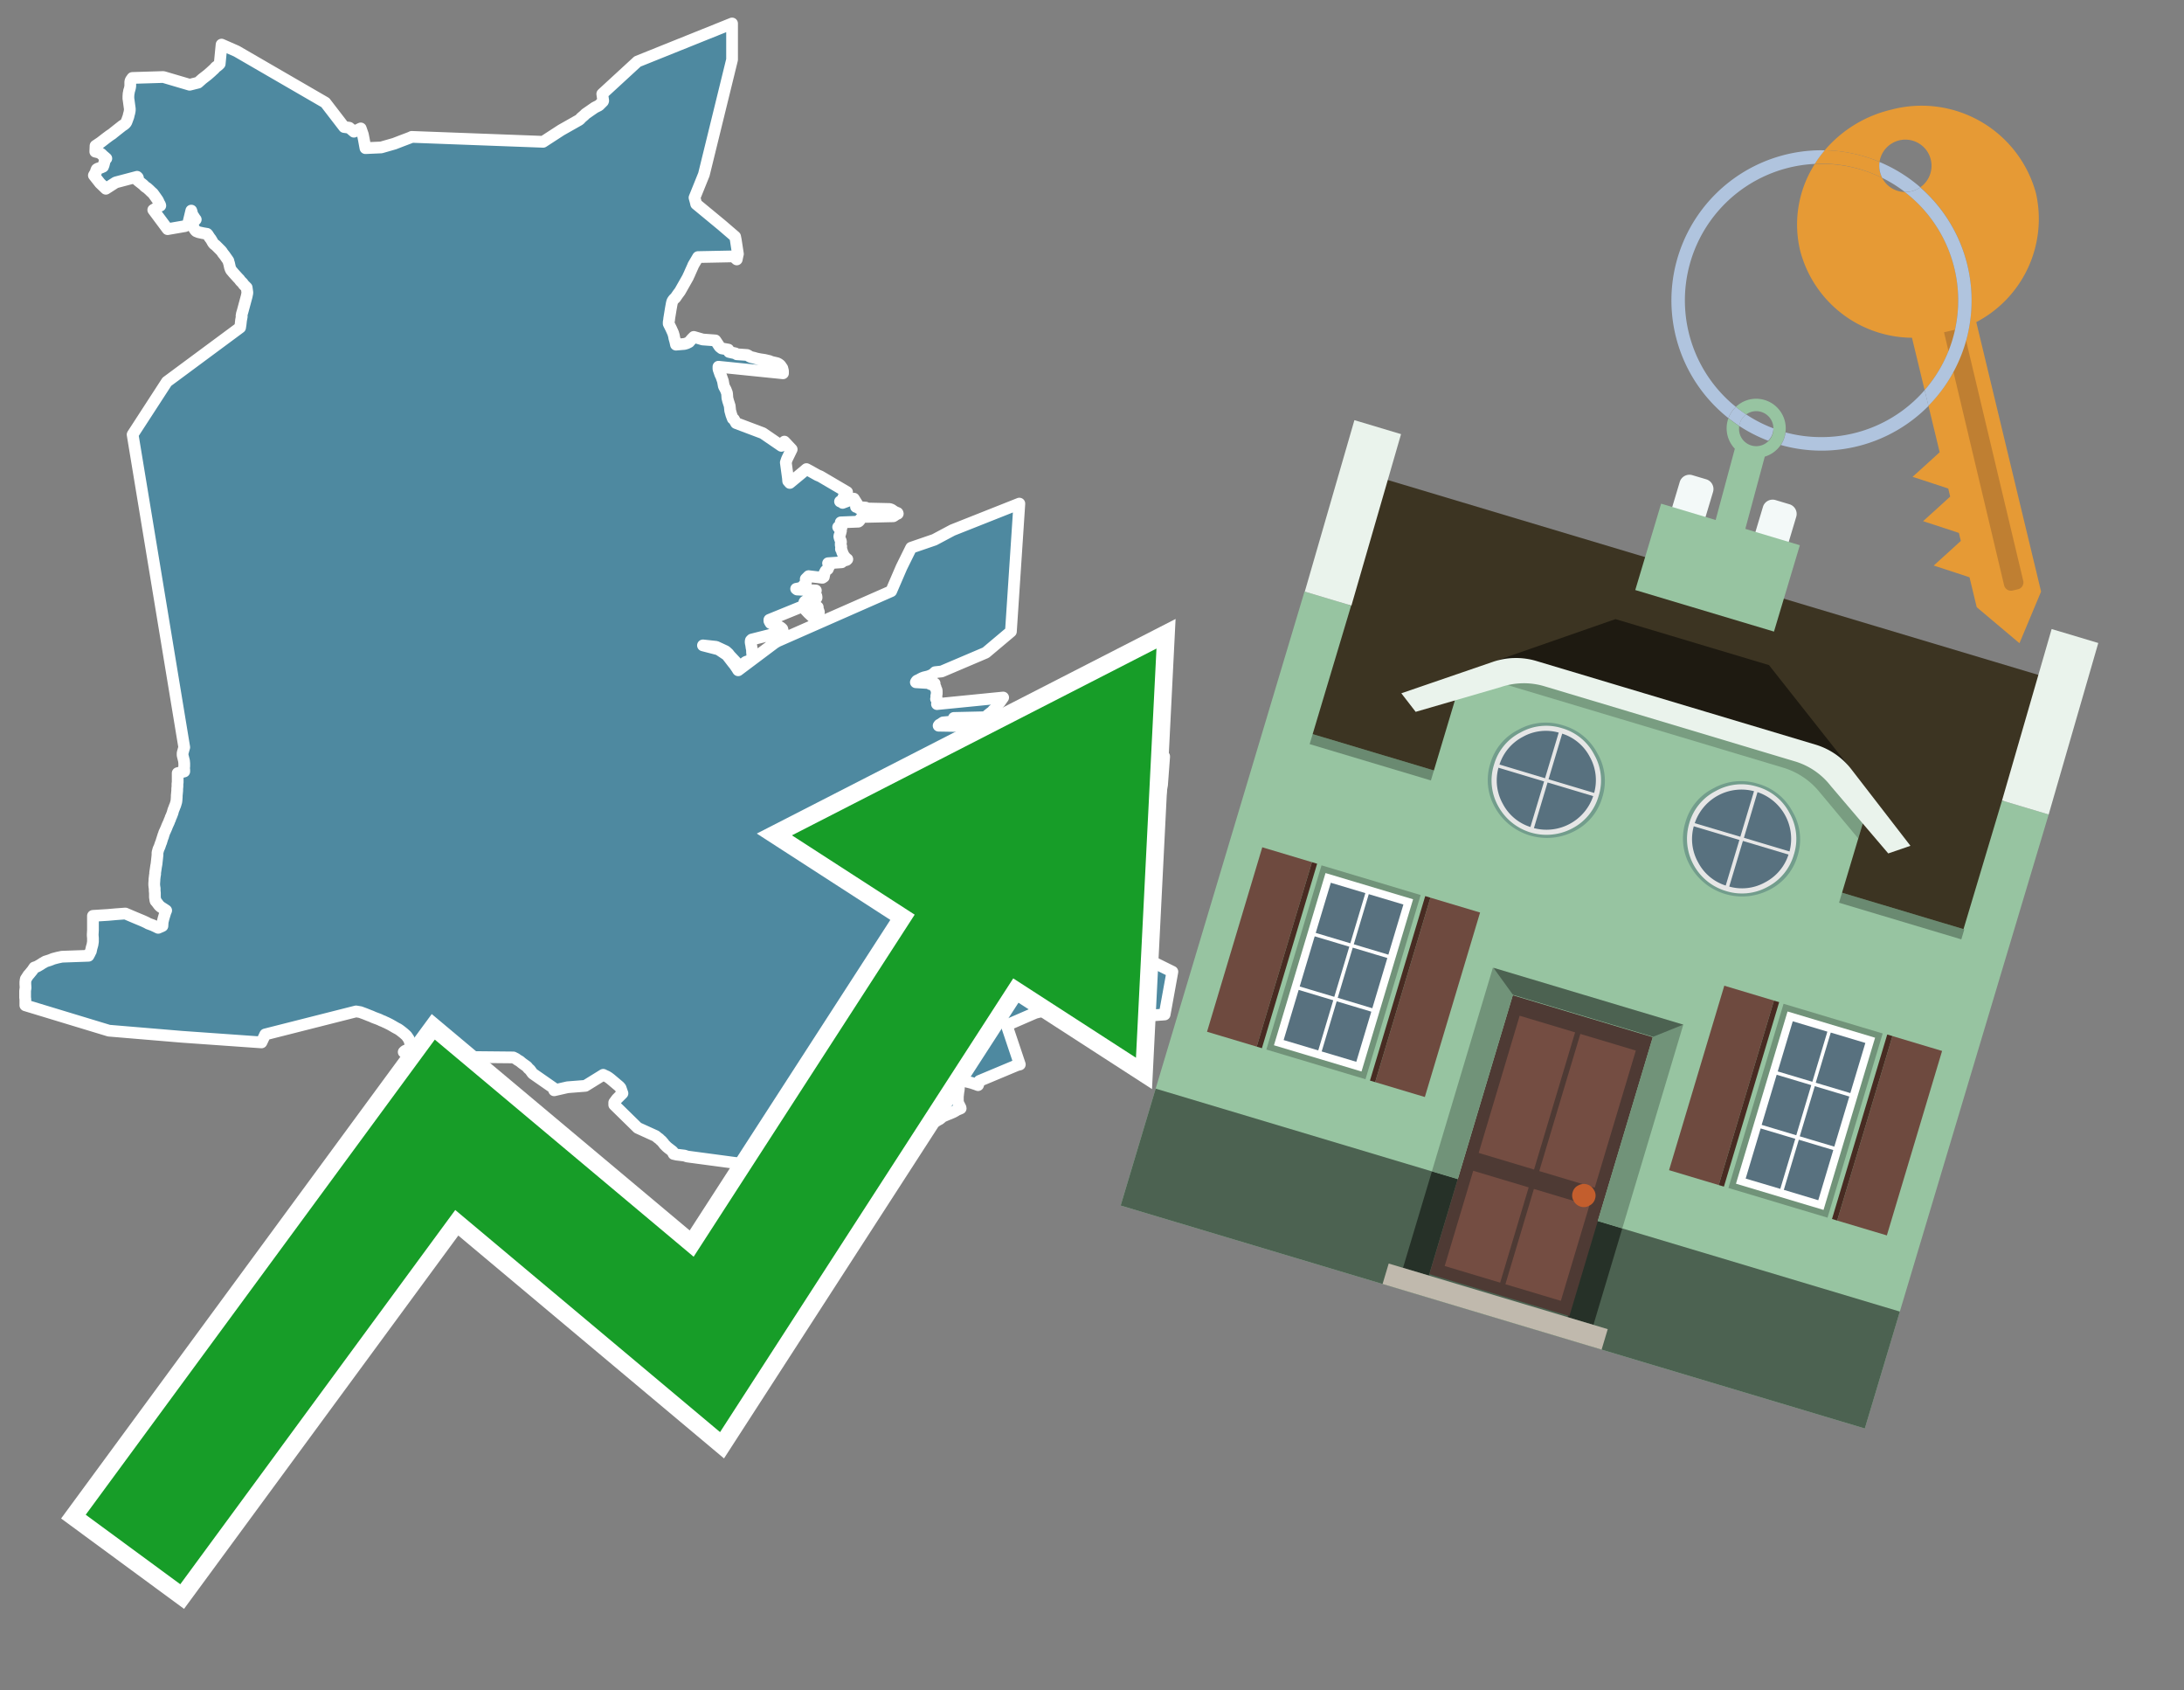 <svg id="Text" xmlns="http://www.w3.org/2000/svg" width="93.05" height="72" viewBox="0 0 93.05 72"><rect x="0" y="0" width="93.05" height="72" fill="#808080" stroke="none"/><polygon points="10.51,12.25 10.44,12.18 10.38,12.12 10.34,12.06 10.3,12.02 10.24,11.96 10.2,11.9 10.15,11.85 9.95,11.63 9.9,11.57 9.84,11.5 9.82,11.45 9.8,11.4 9.76,11.22 9.74,11.16 9.73,11.11 9.71,11.08 9.64,10.98 9.57,10.88 9.49,10.78 9.46,10.73 9.42,10.68 9.32,10.58 9.27,10.53 9.22,10.48 9.19,10.45 9.12,10.4 9.08,10.35 9.06,10.32 9.04,10.28 8.98,10.18 8.94,10.13 8.88,10.04 8.85,9.99 8.82,9.96 8.64,9.93 8.46,9.89 8.36,9.85 8.32,9.81 8.26,9.72 8.24,9.67 8.21,9.52 8.19,9.47 8.22,9.44 8.26,9.41 8.31,9.38 8.34,9.35 8.3,9.3 8.27,9.25 8.25,9.22 8.23,9.19 8.2,9.15 8.19,9.12 8.18,9.08 8.17,9.03 8.16,9 8.15,8.97 8.01,9.55 7.89,9.63 7.14,9.76 6.53,8.94 6.6,8.9 6.65,8.87 6.73,8.8 6.83,8.76 6.82,8.72 6.78,8.65 6.73,8.54 6.69,8.48 6.62,8.38 6.59,8.34 6.57,8.31 6.54,8.27 6.52,8.24 6.43,8.16 6.36,8.09 6.27,8.01 6.21,7.97 6.17,7.94 6.13,7.9 6.1,7.87 6.05,7.83 5.91,7.72 5.85,7.67 5.87,7.62 5.88,7.59 5.87,7.56 5.84,7.53 4.93,7.77 4.51,8.04 4.26,7.8 4,7.47 4.04,7.4 4.06,7.37 4.09,7.34 4.09,7.28 4.12,7.21 4.17,7.18 4.3,7.14 4.39,7.1 4.42,7.02 4.45,6.9 4.48,6.8 4.53,6.75 4.45,6.68 4.39,6.63 4.35,6.59 4.32,6.56 4.26,6.52 4.19,6.49 4.06,6.46 4.07,6.21 4.16,6.15 4.28,6.07 4.41,5.97 4.5,5.9 4.66,5.78 4.78,5.7 4.84,5.65 4.94,5.57 5.22,5.35 5.27,5.32 5.32,5.28 5.35,5.25 5.38,5.21 5.4,5.16 5.47,4.97 5.49,4.88 5.51,4.81 5.52,4.76 5.53,4.7 5.53,4.63 5.5,4.41 5.48,4.26 5.47,4.2 5.47,4.16 5.47,4.1 5.48,3.97 5.49,3.94 5.5,3.87 5.52,3.81 5.54,3.73 5.55,3.67 5.55,3.58 5.55,3.49 5.56,3.45 5.57,3.42 5.59,3.39 5.64,3.32 6.96,3.28 8.08,3.61 8.44,3.52 8.62,3.36 8.84,3.19 9,3.05 9.03,3.02 9.12,2.94 9.2,2.85 9.25,2.82 9.33,2.75 9.36,2.72 9.44,1.9 10.08,2.18 13.86,4.37 14.66,5.41 14.88,5.44 15.08,5.61 15.37,5.47 15.46,5.73 15.5,5.93 15.57,6.31 16.24,6.28 16.8,6.12 17.11,6 17.48,5.86 17.54,5.83 23.14,6.04 23.91,5.54 24.67,5.11 24.72,5.07 24.75,5.03 24.89,4.91 24.95,4.85 25.34,4.58 25.52,4.49 25.69,4.32 25.7,4.29 25.66,4 27.16,2.62 31.19,1 31.19,2.54 29.99,7.43 29.59,8.42 29.64,8.6 29.66,8.69 30.75,9.59 31.32,10.08 31.35,10.23 31.44,10.82 31.43,10.85 31.39,11.05 31.24,10.92 29.74,10.95 29.54,11.29 29.52,11.34 29.43,11.54 29.36,11.7 29.33,11.76 29.31,11.81 28.97,12.41 28.88,12.53 28.77,12.69 28.72,12.73 28.68,12.78 28.66,12.81 28.64,12.85 28.62,12.93 28.58,13.15 28.51,13.58 28.51,13.61 28.49,13.72 28.49,13.75 28.49,13.79 28.52,13.85 28.59,13.99 28.68,14.19 28.7,14.26 28.71,14.29 28.73,14.4 28.77,14.54 28.8,14.68 29.16,14.65 29.26,14.62 29.36,14.57 29.48,14.43 29.56,14.35 29.94,14.46 30.48,14.5 30.66,14.77 30.75,14.84 31.03,14.89 31.06,14.99 31.19,15.02 31.33,15.05 31.39,15.09 31.83,15.12 31.89,15.15 31.93,15.18 32,15.21 32.13,15.24 32.23,15.27 32.38,15.3 32.58,15.33 32.79,15.38 32.85,15.41 33.11,15.47 33.17,15.5 33.24,15.55 33.33,15.68 33.35,15.76 33.36,15.8 33.36,15.9 30.61,15.62 30.61,15.72 30.69,15.95 30.73,16.03 30.8,16.23 30.84,16.45 30.92,16.6 30.97,16.73 30.98,16.79 30.99,16.95 31.02,17.07 31.09,17.29 31.11,17.49 31.16,17.67 31.22,17.83 31.27,17.86 31.36,18.02 32.5,18.45 33.29,18.99 33.42,18.81 33.73,19.14 33.54,19.53 33.52,19.58 33.49,19.67 33.48,19.7 33.57,20.36 33.58,20.49 33.65,20.57 34.17,20.14 34.36,19.98 34.49,20.05 34.83,20.24 34.95,20.29 36.09,20.96 36.07,20.99 36.04,21.05 35.99,21.09 35.95,21.14 35.95,21.17 35.92,21.21 35.92,21.27 35.91,21.3 35.85,21.33 35.79,21.36 35.88,21.39 35.9,21.42 36.38,21.24 36.53,21.48 36.52,21.52 36.51,21.55 36.47,21.59 36.88,21.62 36.59,21.65 37.91,21.68 37.99,21.71 38.03,21.74 38.09,21.78 38.14,21.81 38.24,21.85 38.25,21.88 38.18,21.91 38.11,21.96 38.06,21.99 36.73,22.02 36.71,22.05 36.68,22.08 36.64,22.13 36.63,22.16 36.61,22.19 36.57,22.22 35.82,22.25 35.84,22.28 35.84,22.33 35.84,22.36 35.84,22.39 35.84,22.42 35.85,22.48 35.83,22.52 35.8,22.55 35.71,22.45 35.83,22.61 35.82,22.64 35.81,22.69 35.8,22.72 35.79,22.76 35.77,22.8 35.76,22.83 35.76,22.86 35.77,22.9 35.78,22.93 35.79,22.96 35.82,23.03 35.83,23.07 35.83,23.11 35.82,23.14 35.82,23.17 35.82,23.22 35.84,23.27 35.84,23.3 35.83,23.36 35.83,23.39 35.86,23.44 35.87,23.47 35.88,23.51 35.89,23.54 35.91,23.57 35.92,23.61 35.93,23.64 35.95,23.67 35.98,23.7 36.01,23.74 36.03,23.77 36.1,23.82 36.07,23.85 35.97,23.88 35.88,23.92 35.86,23.95 35.28,23.99 35.3,24.02 35.33,24.05 35.34,24.1 35.32,24.13 35.29,24.19 35.27,24.24 35.23,24.27 35.19,24.3 35.16,24.34 35.15,24.37 35.13,24.4 35.13,24.43 35.12,24.47 35.11,24.51 35.1,24.57 35.04,24.61 34.45,24.54 34.33,24.66 34.33,24.69 34.33,24.73 34.34,24.76 34.34,24.8 34.33,24.83 34.31,24.86 34.27,24.9 34.24,24.93 34.2,24.98 34.17,25.02 34.07,25.05 33.92,25.08 33.96,25.11 34.76,25.15 34.74,25.21 34.73,25.25 34.68,25.28 34.62,25.31 34.76,25.35 34.78,25.38 34.79,25.43 34.79,25.46 34.77,25.49 34.72,25.52 34.69,25.55 34.36,25.58 34.29,25.62 34.27,25.65 34.27,25.69 34.28,25.72 34.42,25.76 34.38,25.8 34.84,25.86 34.84,25.89 34.84,25.93 34.85,25.96 34.87,26.01 34.88,26.04 34.89,26.07 34.88,26.15 34.87,26.19 34.86,26.23 34.83,26.28 34.79,26.32 34.7,26.35 34.44,26.11 34.18,25.83 32.78,26.4 32.78,26.45 32.8,26.49 32.83,26.54 32.89,26.57 32.98,26.61 33.08,26.65 33.22,26.7 33.29,26.75 33.33,26.79 33.34,26.83 33.35,26.87 33.34,26.94 33.33,26.99 33.32,27.07 33.32,27.1 33.3,27.15 33.28,27.19 32.82,27.04 32.03,27.24 31.99,27.28 31.98,27.34 31.99,27.41 32,27.45 32.01,27.52 32.02,27.59 32.03,27.63 32.04,27.7 32.04,27.77 32.05,27.87 32.05,27.96 32.05,28 32.05,28.03 32.04,28.06 32.01,28.1 31.95,28.13 31.87,28.16 31.78,28.19 31.74,28.22 31.69,28.28 31.64,28.34 31.61,28.39 31.57,28.43 31.1,27.93 31.03,27.84 30.92,27.74 30.51,27.55 29.95,27.49 30.61,27.66 30.97,27.9 31.24,28.25 31.29,28.31 31.4,28.47 31.43,28.52 31.45,28.55 33.01,27.38 33.13,27.31 37.97,25.18 38.41,24.16 38.82,23.33 39.81,22.99 40.58,22.58 43.43,21.45 43.07,26.9 42,27.8 40.12,28.6 39.84,28.63 39.8,28.67 39.74,28.72 39.69,28.75 39.62,28.78 39.54,28.81 39.37,28.85 39.29,28.88 39.21,28.92 39.16,28.95 39.07,28.99 39.04,29.02 39.02,29.06 39.82,29.11 39.64,29.14 39.82,29.19 39.84,29.23 39.86,29.27 39.86,29.31 39.87,29.34 39.9,29.38 39.91,29.43 39.91,29.48 39.91,29.51 39.91,29.56 39.9,29.6 39.89,29.65 39.9,29.68 39.9,29.74 39.88,29.77 39.92,29.8 39.94,29.85 39.94,29.89 39.94,29.95 39.92,29.99 42.74,29.71 42.59,29.92 42.49,30.03 42.46,30.07 42.44,30.1 42.43,30.14 42.42,30.17 42.37,30.22 42.32,30.25 42.29,30.29 42.26,30.32 42.22,30.35 42.18,30.38 42.13,30.42 42.08,30.46 42.05,30.49 42.02,30.52 41.96,30.55 40.64,30.58 40.64,30.62 40.66,30.65 40.66,30.68 40.62,30.73 40.18,30.77 40.12,30.81 40.08,30.84 40.02,30.87 39.99,30.91 43.08,30.96 43.06,30.99 43.45,31.03 43.41,31.06 43.37,31.09 43.36,31.15 43.36,31.18 43.33,31.22 43.22,31.26 43.2,31.3 43.21,31.36 43.22,31.39 43.24,31.42 43.26,31.46 43.25,31.51 43.21,31.54 47.67,31.12 48.05,31.59 48.08,31.62 48.16,31.66 48.2,31.69 48.34,31.72 48.38,31.75 48.62,31.78 48.74,31.33 49.6,32.22 49.51,33.42 48.96,36.63 48.36,39.58 48.07,40.46 49.95,41.39 49.62,43.21 47.39,43.38 45.66,42.76 44.11,43.14 42.89,43.67 43.45,45.34 43.33,45.37 41.73,46.04 41.67,46.22 41.59,46.19 41.38,46.12 41.26,46.09 40.92,46.01 40.86,46.16 40.85,46.4 40.84,46.47 40.83,46.5 40.83,46.53 40.82,46.6 40.82,46.63 40.81,46.68 40.81,46.71 40.81,46.76 40.81,46.84 40.81,46.87 40.81,46.91 40.84,47.02 40.88,47.09 40.9,47.14 40.92,47.17 40.93,47.21 40.86,47.24 40.76,47.28 40.72,47.31 40.65,47.35 40.59,47.38 40.45,47.44 40.37,47.47 40.3,47.5 40.16,47.56 40.08,47.63 40.03,47.67 39.95,47.71 39.89,47.75 39.74,47.82 39.66,47.85 39.57,47.88 39.53,47.91 39.38,47.97 39.3,48 39.11,48.08 39.04,48.11 38.94,48.14 38.78,48.17 38.48,48.2 38.32,48.23 38.26,48.26 38.22,48.29 38.24,48.32 37.95,49.12 38.03,49.29 38.03,49.33 38.02,49.37 38.03,49.41 37.99,49.44 37.96,49.47 37.96,49.5 37.96,49.53 37.93,49.57 37.92,49.62 37.9,49.65 37.86,49.71 37.83,49.75 37.8,49.78 37.79,49.81 37.78,49.84 37.76,49.87 37.72,49.9 37.7,49.93 37.68,49.98 37.67,50.02 37.65,50.05 37.63,50.09 37.59,50.12 37.55,50.17 37.54,50.21 37.53,50.25 37.52,50.28 37.52,50.31 37.51,50.34 37.5,50.37 37.46,50.42 37.45,50.45 37.46,50.49 37.42,50.55 37.41,50.61 37.41,50.64 37.38,50.67 37.36,50.71 37.35,50.74 37.32,50.77 36.77,50.8 36.73,50.85 36.67,50.9 36.62,50.93 36.55,50.96 35.76,51 35.35,50.58 35.33,50.52 32.42,49.68 29.28,49.26 29.16,49.22 28.83,49.18 28.7,49.15 28.67,49.09 28.67,49.06 28.64,49.03 28.6,49 28.51,48.93 28.47,48.9 28.41,48.85 28.38,48.82 28.33,48.77 28.3,48.74 28.26,48.68 28.23,48.65 28.19,48.6 28.14,48.56 28.11,48.53 28.08,48.5 28.02,48.46 27.94,48.39 27.17,48.04 26.17,47.06 26.17,46.96 26.28,46.81 26.52,46.57 26.44,46.34 26.39,46.28 26.01,45.96 25.93,45.9 25.85,45.85 25.78,45.82 25.7,45.78 24.94,46.25 24.18,46.31 23.61,46.44 23.62,46.37 22.7,45.73 22.66,45.68 22.64,45.65 22.61,45.61 22.59,45.58 22.56,45.55 22.5,45.5 22.48,45.47 22.46,45.44 22.42,45.41 22.28,45.31 22.24,45.28 22.19,45.24 22.16,45.21 22.09,45.17 22.04,45.14 21.99,45.1 21.93,45.07 21.87,45.04 17.75,45 17.73,44.97 17.71,44.94 17.7,44.91 17.69,44.87 17.64,44.84 17.2,44.81 17.23,44.78 17.27,44.75 17.36,44.72 17.46,44.68 17.48,44.65 17.49,44.61 17.49,44.58 17.49,44.52 17.49,44.48 17.48,44.45 17.46,44.37 17.45,44.34 17.44,44.31 17.42,44.27 17.4,44.23 17.37,44.19 17.33,44.13 17.29,44.09 17.2,44.01 17.15,43.97 17.1,43.93 17.02,43.87 16.96,43.83 16.9,43.8 16.81,43.75 16.76,43.72 16.62,43.64 16.52,43.59 16.46,43.56 16.39,43.53 16.33,43.5 16.25,43.47 16.19,43.44 16.12,43.41 15.93,43.34 15.82,43.29 15.74,43.26 15.54,43.18 15.35,43.11 15.17,43.08 11.3,44.06 11.14,44.4 7.74,44.16 4.64,43.9 1.08,42.82 1.08,42.56 1.07,42.49 1.07,42.27 1.07,42.21 1.08,42.13 1.09,42.08 1.08,41.91 1.08,41.83 1.09,41.75 1.1,41.7 1.14,41.64 1.21,41.53 1.25,41.49 1.29,41.44 1.38,41.33 1.4,41.3 1.46,41.21 1.55,41.18 1.61,41.15 1.73,41.08 1.82,41.02 1.88,40.99 1.92,40.96 2.11,40.9 2.19,40.87 2.26,40.84 2.45,40.79 2.64,40.75 3.77,40.71 3.8,40.65 3.82,40.62 3.85,40.55 3.87,40.52 3.9,40.38 3.94,40.24 3.96,40.11 3.96,39.96 3.95,39.84 3.95,39.8 3.96,39.62 3.96,39.47 3.96,39.37 3.96,39.2 3.96,39.14 3.96,39.01 4.6,38.97 4.94,38.94 5.34,38.91 5.74,39.08 6.1,39.23 6.25,39.3 6.32,39.34 6.51,39.41 6.74,39.52 6.92,39.44 6.93,39.27 6.97,39.11 7.04,38.88 7.05,38.85 7.08,38.78 7.02,38.74 6.85,38.63 6.79,38.58 6.75,38.53 6.66,38.41 6.63,38.38 6.62,38.35 6.6,38.21 6.6,38.13 6.6,38.04 6.59,37.94 6.59,37.9 6.59,37.82 6.58,37.79 6.57,37.69 6.57,37.63 6.58,37.49 6.58,37.45 6.6,37.28 6.61,37.25 6.61,37.17 6.63,37.04 6.65,36.9 6.66,36.85 6.67,36.79 6.71,36.42 6.71,36.36 6.71,36.31 6.72,36.28 6.75,36.17 6.8,36.06 6.85,35.91 6.87,35.87 6.88,35.83 6.93,35.67 6.95,35.63 6.95,35.6 6.98,35.53 6.99,35.49 7,35.46 7.03,35.4 7.07,35.31 7.1,35.24 7.11,35.21 7.14,35.14 7.2,35.01 7.22,34.95 7.25,34.89 7.27,34.82 7.3,34.76 7.35,34.63 7.38,34.52 7.39,34.49 7.42,34.42 7.44,34.36 7.46,34.32 7.47,34.29 7.48,34.26 7.5,34.19 7.51,34.16 7.52,34.09 7.53,33.95 7.53,33.89 7.55,33.68 7.55,33.6 7.56,33.5 7.56,33.46 7.56,33.39 7.57,33.32 7.57,33.25 7.57,33.15 7.57,33.07 7.57,32.93 7.73,32.89 7.85,32.86 7.85,32.79 7.84,32.72 7.85,32.64 7.85,32.58 7.85,32.52 7.84,32.41 7.78,32.17 7.78,32.11 7.78,32.08 7.79,32.04 7.81,31.97 7.82,31.93 7.85,31.83 5.65,18.51 7.11,16.26 10.23,13.95 10.24,13.88 10.25,13.82 10.27,13.64 10.3,13.48 10.29,13.45 10.3,13.42 10.3,13.39 10.31,13.35 10.34,13.25 10.51,12.62 10.52,12.57 10.54,12.47 " fill="#4e89a0" stroke="#fff" stroke-linejoin="round" stroke-width="0.5"/><polygon points="49.272 27.624 33.741 35.58 38.97 38.959 29.553 53.529 18.525 44.281 3.652 64.518 7.681 67.479 19.396 51.538 30.678 60.999 43.169 41.673 48.398 45.053 49.272 27.624" fill="none" stroke="#fff" stroke-miterlimit="10" stroke-width="1.5"/><polygon points="49.272 27.624 33.741 35.58 38.97 38.959 29.553 53.529 18.525 44.281 3.652 64.518 7.681 67.479 19.396 51.538 30.678 60.999 43.169 41.673 48.398 45.053 49.272 27.624" fill="#179d28"/><path d="M80.19,7.577a1.16,1.16,0,0,1-.094-.251,1.114,1.114,0,0,1-.018-.429A6.367,6.367,0,0,0,77.743,6.4a5.269,5.269,0,0,0-.423.577c.1,0,.192-.007.288-.007A5.794,5.794,0,0,1,80.19,7.577Z" fill="#e69a35"/><path d="M77.608,6.4A6.394,6.394,0,0,0,73.64,17.81a1.26,1.26,0,0,1,.317-.48A5.821,5.821,0,0,1,77.32,6.981a5.269,5.269,0,0,1,.423-.577Z" fill="#b0c4de"/><path d="M84.2,13.72a4.962,4.962,0,0,0,2.545-5.48,5.047,5.047,0,0,0-6.179-3.566A5.322,5.322,0,0,0,77.743,6.4a6.367,6.367,0,0,1,2.335.493,1.114,1.114,0,1,1,1.736,1.084,6.392,6.392,0,0,1,.347,9.3l.479,1.985-.438.4-.716.648.92.3.6.2.082.341-.438.4-.716.648.92.3.605.2.082.341-.438.4-.716.649.92.3.605.2.307,1.274,1.821,1.534.921-2.2Z" fill="#e69a35"/><path d="M81.154,8.179a1.115,1.115,0,0,1-.964-.6,5.794,5.794,0,0,0-2.582-.6c-.1,0-.192,0-.288.007a4.783,4.783,0,0,0-.625,3.685,4.962,4.962,0,0,0,4.765,3.715L82,16.617a5.82,5.82,0,0,0-.846-8.438Z" fill="#e69a35"/><path d="M74.1,18.142a6.386,6.386,0,0,0,1.232.63.73.73,0,0,0,.224-.527h0a5.783,5.783,0,0,1-1.159-.593A.733.733,0,0,0,74.1,18.142Z" fill="#b0c4de"/><path d="M74.4,17.652q-.228-.152-.44-.322a1.26,1.26,0,0,0-.317.48c.148.117.3.228.46.332A.733.733,0,0,1,74.4,17.652Z" fill="#b0c4de"/><path d="M74.824,16.984a1.257,1.257,0,0,0-.867.346c.141.114.288.222.44.322a.731.731,0,0,1,1.159.593h0a.732.732,0,1,1-1.463,0,.7.7,0,0,1,.007-.1c-.158-.1-.312-.215-.46-.332a1.258,1.258,0,0,0,.273,1.3l-.979,3.635,1.275.341.98-3.639a1.266,1.266,0,0,0,.681-.5,1.249,1.249,0,0,0,.2-.538,1.328,1.328,0,0,0,.012-.168A1.262,1.262,0,0,0,74.824,16.984Z" fill="#97c4a1"/><path d="M85.974,25.1l-.226.053a.3.3,0,0,1-.362-.223l-2.56-10.777.81-.193L86.2,24.736A.3.3,0,0,1,85.974,25.1Z" fill="#bf7f32"/><path d="M80.1,7.326a1.16,1.16,0,0,0,.094.251,5.833,5.833,0,0,1,.964.6,1.137,1.137,0,0,0,.287-.031,1.108,1.108,0,0,0,.373-.167A6.371,6.371,0,0,0,80.078,6.9,1.114,1.114,0,0,0,80.1,7.326Z" fill="#b0c4de"/><path d="M77.608,18.618a5.836,5.836,0,0,1-1.534-.2,1.24,1.24,0,0,1-.2.537,6.4,6.4,0,0,0,6.291-1.666L82,16.617A5.807,5.807,0,0,1,77.608,18.618Z" fill="#b0c4de"/><path d="M81.814,7.981a1.108,1.108,0,0,1-.373.167,1.137,1.137,0,0,1-.287.031A5.82,5.82,0,0,1,82,16.617l.161.667a6.392,6.392,0,0,0-.347-9.3Z" fill="#b0c4de"/><polygon points="83.79 39.753 55.78 31.364 58.988 20.404 86.964 28.783 83.79 39.753 83.79 39.753" fill="#3c3422" fill-rule="evenodd"/><polygon points="81.705 53.32 87.284 34.692 85.297 34.097 83.656 39.575 55.926 31.269 57.567 25.791 55.579 25.196 47.746 51.348 79.451 60.844 81.705 53.32" fill="#97c4a1" fill-rule="evenodd"/><rect x="69.522" y="21.148" width="0.444" height="28.983" transform="translate(15.592 92.226) rotate(-73.326)" opacity="0.3"/><polygon points="87.284 34.692 85.297 34.097 87.411 26.793 89.398 27.388 87.284 34.692 87.284 34.692" fill="#eaf3ec" fill-rule="evenodd"/><polygon points="57.578 25.794 55.591 25.199 57.705 17.896 59.692 18.491 57.578 25.794 57.578 25.794" fill="#eaf3ec" fill-rule="evenodd"/><polygon points="79.451 60.844 80.943 55.865 49.238 46.369 47.747 51.348 79.451 60.844 79.451 60.844" fill="#4c6251" fill-rule="evenodd"/><path d="M71.566,20.528l-.522,1.743,1.418.425.523-1.744a.432.432,0,0,0-.289-.536l-.593-.177A.431.431,0,0,0,71.566,20.528Z" fill="#f3f9f8" fill-rule="evenodd"/><path d="M75.111,21.589l-.522,1.743,1.418.425.522-1.743a.43.43,0,0,0-.289-.536l-.593-.178A.43.43,0,0,0,75.111,21.589Z" fill="#f3f9f8" fill-rule="evenodd"/><polygon points="75.368 28.329 68.829 26.37 63.807 28.121 78.733 32.591 75.368 28.329" fill="#1e1a11"/><polygon points="78.248 32.422 64.442 28.287 62.236 28.998 60.064 36.247 77.453 41.455 79.651 34.116 78.248 32.422" fill="#97c4a1"/><path d="M77.74,32.516S65.088,28.725,65,28.7l-.938.43,11.892,3.562a3.175,3.175,0,0,1,1.532,1l1.685,2.02.327-1.09Z" fill-rule="evenodd" opacity="0.2"/><path d="M77.35,31.716,65.458,28.154a3.041,3.041,0,0,0-1.854.037l-3.9,1.339.611.79,3.626-1.054a3.045,3.045,0,0,1,1.855-.037l10.673,3.2A3.028,3.028,0,0,1,78,33.477l2.45,2.874.945-.325-2.518-3.26A3.036,3.036,0,0,0,77.35,31.716Z" fill="#eaf3ec"/><polygon points="76.683 23.223 70.773 21.453 69.671 25.132 75.581 26.902 76.683 23.223 76.683 23.223" fill="#97c4a1" fill-rule="evenodd"/><g id="Symbol_9_0_Layer2_0_MEMBER_8_MEMBER_21_MEMBER_0_FILL" data-name="Symbol 9 0 Layer2 0 MEMBER 8 MEMBER 21 MEMBER 0 FILL"><path d="M66.584,30.892a2.39,2.39,0,0,0-1.891.189,2.317,2.317,0,0,0-1.2,1.448A2.345,2.345,0,0,0,63.7,34.4a2.528,2.528,0,0,0,3.367,1.008,2.339,2.339,0,0,0,1.2-1.447,2.313,2.313,0,0,0-.208-1.87A2.394,2.394,0,0,0,66.584,30.892Z" fill="#729d8c"/></g><g id="Symbol_9_0_Layer2_0_MEMBER_8_MEMBER_21_MEMBER_1_FILL" data-name="Symbol 9 0 Layer2 0 MEMBER 8 MEMBER 21 MEMBER 1 FILL"><path d="M66.547,31.016a2.241,2.241,0,0,0-1.769.185,2.213,2.213,0,0,0-1.127,1.376,2.239,2.239,0,0,0,.185,1.768,2.341,2.341,0,0,0,3.145.942,2.234,2.234,0,0,0,1.126-1.376,2.207,2.207,0,0,0-.185-1.768A2.237,2.237,0,0,0,66.547,31.016Z" fill="#e6e6e6"/></g><g id="Symbol_9_0_Layer2_0_MEMBER_8_MEMBER_21_MEMBER_2_MEMBER_0_FILL" data-name="Symbol 9 0 Layer2 0 MEMBER 8 MEMBER 21 MEMBER 2 MEMBER 0 FILL"><path d="M65.787,33.284,63.843,32.7a2.036,2.036,0,0,0,.186,1.539,2.015,2.015,0,0,0,1.175.986Z" fill="#58717f"/></g><g id="Symbol_9_0_Layer2_0_MEMBER_8_MEMBER_21_MEMBER_2_MEMBER_1_FILL" data-name="Symbol 9 0 Layer2 0 MEMBER 8 MEMBER 21 MEMBER 2 MEMBER 1 FILL"><path d="M65.827,33.148l.582-1.944a2.01,2.01,0,0,0-1.523.178,2.037,2.037,0,0,0-1,1.183Z" fill="#58717f"/></g><g id="Symbol_9_0_Layer2_0_MEMBER_8_MEMBER_21_MEMBER_2_MEMBER_2_FILL" data-name="Symbol 9 0 Layer2 0 MEMBER 8 MEMBER 21 MEMBER 2 MEMBER 2 FILL"><path d="M67.878,33.91l-1.943-.582-.582,1.944a2.1,2.1,0,0,0,2.525-1.362Z" fill="#58717f"/></g><g id="Symbol_9_0_Layer2_0_MEMBER_8_MEMBER_21_MEMBER_2_MEMBER_3_FILL" data-name="Symbol 9 0 Layer2 0 MEMBER 8 MEMBER 21 MEMBER 2 MEMBER 3 FILL"><path d="M66.558,31.249l-.582,1.943,1.943.582a2.031,2.031,0,0,0-.186-1.539A2.009,2.009,0,0,0,66.558,31.249Z" fill="#58717f"/></g><g id="Symbol_9_0_Layer2_0_MEMBER_8_MEMBER_21_MEMBER_0_FILL-2" data-name="Symbol 9 0 Layer2 0 MEMBER 8 MEMBER 21 MEMBER 0 FILL"><path d="M74.9,33.384a2.4,2.4,0,0,0-1.891.189,2.316,2.316,0,0,0-1.2,1.448,2.341,2.341,0,0,0,.209,1.87A2.527,2.527,0,0,0,75.387,37.9a2.345,2.345,0,0,0,1.2-1.447,2.314,2.314,0,0,0-.209-1.87A2.389,2.389,0,0,0,74.9,33.384Z" fill="#729d8c"/></g><g id="Symbol_9_0_Layer2_0_MEMBER_8_MEMBER_21_MEMBER_1_FILL-2" data-name="Symbol 9 0 Layer2 0 MEMBER 8 MEMBER 21 MEMBER 1 FILL"><path d="M74.867,33.508a2.239,2.239,0,0,0-1.768.185,2.21,2.21,0,0,0-1.127,1.376,2.316,2.316,0,0,0,1.564,2.883,2.261,2.261,0,0,0,1.765-.173A2.237,2.237,0,0,0,76.428,36.4a2.209,2.209,0,0,0-.185-1.769A2.239,2.239,0,0,0,74.867,33.508Z" fill="#e6e6e6"/></g><g id="Symbol_9_0_Layer2_0_MEMBER_8_MEMBER_21_MEMBER_2_MEMBER_0_FILL-2" data-name="Symbol 9 0 Layer2 0 MEMBER 8 MEMBER 21 MEMBER 2 MEMBER 0 FILL"><path d="M74.107,35.776l-1.943-.582a2.031,2.031,0,0,0,.186,1.539,2.009,2.009,0,0,0,1.175.986Z" fill="#58717f"/></g><g id="Symbol_9_0_Layer2_0_MEMBER_8_MEMBER_21_MEMBER_2_MEMBER_1_FILL-2" data-name="Symbol 9 0 Layer2 0 MEMBER 8 MEMBER 21 MEMBER 2 MEMBER 1 FILL"><path d="M74.148,35.64,74.73,33.7a2.1,2.1,0,0,0-2.525,1.362Z" fill="#58717f"/></g><g id="Symbol_9_0_Layer2_0_MEMBER_8_MEMBER_21_MEMBER_2_MEMBER_2_FILL-2" data-name="Symbol 9 0 Layer2 0 MEMBER 8 MEMBER 21 MEMBER 2 MEMBER 2 FILL"><path d="M76.2,36.4l-1.943-.582-.582,1.944a2.015,2.015,0,0,0,1.523-.178A2.036,2.036,0,0,0,76.2,36.4Z" fill="#58717f"/></g><g id="Symbol_9_0_Layer2_0_MEMBER_8_MEMBER_21_MEMBER_2_MEMBER_3_FILL-2" data-name="Symbol 9 0 Layer2 0 MEMBER 8 MEMBER 21 MEMBER 2 MEMBER 3 FILL"><path d="M74.879,33.741,74.3,35.684l1.943.582a2.1,2.1,0,0,0-1.361-2.525Z" fill="#58717f"/></g><polygon points="51.426 43.946 53.542 44.58 55.896 36.723 53.78 36.089 51.426 43.946 51.426 43.946" fill="#6e4a3f" fill-rule="evenodd"/><polygon points="53.542 44.58 53.764 44.647 56.117 36.789 55.896 36.723 53.542 44.58 53.542 44.58" fill="#482b22" fill-rule="evenodd"/><polygon points="60.706 46.726 58.59 46.092 60.943 38.235 63.059 38.868 60.706 46.726 60.706 46.726" fill="#6e4a3f" fill-rule="evenodd"/><polygon points="58.59 46.092 58.368 46.026 60.722 38.168 60.943 38.235 58.59 46.092 58.59 46.092" fill="#482b22" fill-rule="evenodd"/><rect x="53.146" y="39.209" width="8.19" height="4.408" transform="translate(1.145 84.365) rotate(-73.326)" fill="#719379"/><polygon points="60.205 38.304 56.474 37.187 54.277 44.522 58.008 45.639 60.205 38.304 60.205 38.304" fill="#fff" fill-rule="evenodd"/><path d="M59.792,38.527l-.64,2.136-1.474-.442.639-2.135,1.475.441Zm-1.621-.485-.64,2.136-1.474-.442L56.7,37.6l1.474.442Zm-2.158,1.84,1.475.441-.64,2.136-1.474-.441.639-2.136Zm-.683,2.282,1.474.441-.639,2.136L54.69,44.3l.64-2.135Zm.981,2.621.639-2.136,1.475.442-.64,2.135-1.474-.441Zm2.158-1.84L56.994,42.5l.64-2.136,1.474.442-.639,2.136Z" fill="#58717f" fill-rule="evenodd"/><polygon points="80.39 52.621 78.274 51.988 80.628 44.13 82.743 44.764 80.39 52.621 80.39 52.621" fill="#6e4a3f" fill-rule="evenodd"/><polygon points="78.274 51.988 78.053 51.921 80.406 44.064 80.628 44.13 78.274 51.988 78.274 51.988" fill="#482b22" fill-rule="evenodd"/><polygon points="71.111 49.842 73.227 50.476 75.58 42.619 73.464 41.985 71.111 49.842 71.111 49.842" fill="#6e4a3f" fill-rule="evenodd"/><polygon points="73.227 50.476 73.448 50.542 75.802 42.685 75.58 42.619 73.227 50.476 73.227 50.476" fill="#482b22" fill-rule="evenodd"/><rect x="72.83" y="45.105" width="8.19" height="4.408" transform="translate(9.534 107.426) rotate(-73.326)" fill="#719379"/><polygon points="76.159 43.083 79.889 44.2 77.692 51.535 73.962 50.418 76.159 43.083 76.159 43.083" fill="#fff" fill-rule="evenodd"/><path d="M76.381,43.5l1.475.442-.64,2.135-1.475-.441.64-2.136ZM78,43.981l1.474.442-.64,2.136-1.474-.442L78,43.981Zm.791,2.724-.64,2.135L76.679,48.4l.64-2.136,1.474.442Zm-.684,2.282-.639,2.135L76,50.68l.64-2.135,1.474.442Zm-2.26,1.65L74.375,50.2l.639-2.135,1.475.441-.64,2.136Zm-.791-2.724.64-2.135,1.474.441-.639,2.136-1.475-.442Z" fill="#58717f" fill-rule="evenodd"/><polygon points="67.888 56.431 69.118 52.323 68.019 51.994 66.789 56.102 67.888 56.431 67.888 56.431" fill="#263128" fill-rule="evenodd"/><polygon points="60.877 54.331 62.108 50.223 61.007 49.894 59.776 54.002 60.877 54.331 60.877 54.331" fill="#263128" fill-rule="evenodd"/><g id="Symbol_9_0_Layer2_0_MEMBER_8_MEMBER_12_MEMBER_0_FILL" data-name="Symbol 9 0 Layer2 0 MEMBER 8 MEMBER 12 MEMBER 0 FILL"><path d="M70.418,44.178l-5.965-1.786L60.9,54.27l5.964,1.786Z" fill="#4e3a34"/></g><g id="Symbol_9_0_Layer2_0_MEMBER_8_MEMBER_12_MEMBER_1_MEMBER_0_FILL" data-name="Symbol 9 0 Layer2 0 MEMBER 8 MEMBER 12 MEMBER 1 MEMBER 0 FILL"><path d="M65.358,49.815l1.75-5.843-2.363-.708L63,49.107Z" fill="#744d42"/></g><g id="Symbol_9_0_Layer2_0_MEMBER_8_MEMBER_12_MEMBER_1_MEMBER_1_FILL" data-name="Symbol 9 0 Layer2 0 MEMBER 8 MEMBER 12 MEMBER 1 MEMBER 1 FILL"><path d="M67.331,44.039l-1.75,5.842,2.364.708,1.75-5.842Z" fill="#744d42"/></g><g id="Symbol_9_0_Layer2_0_MEMBER_8_MEMBER_12_MEMBER_2_MEMBER_0_FILL" data-name="Symbol 9 0 Layer2 0 MEMBER 8 MEMBER 12 MEMBER 2 MEMBER 0 FILL"><path d="M63.915,54.633l1.215-4.058-2.363-.707-1.215,4.057Z" fill="#744d42"/></g><g id="Symbol_9_0_Layer2_0_MEMBER_8_MEMBER_12_MEMBER_2_MEMBER_1_FILL" data-name="Symbol 9 0 Layer2 0 MEMBER 8 MEMBER 12 MEMBER 2 MEMBER 1 FILL"><path d="M66.5,55.407l1.215-4.057-2.363-.708L64.138,54.7Z" fill="#744d42"/></g><g id="Symbol_9_0_Layer2_0_MEMBER_8_MEMBER_13_FILL" data-name="Symbol 9 0 Layer2 0 MEMBER 8 MEMBER 13 FILL"><path d="M67.959,51.058a.439.439,0,0,0-.045-.367.487.487,0,0,0-.669-.2.445.445,0,0,0-.239.282.457.457,0,0,0,.041.378.481.481,0,0,0,.293.242.459.459,0,0,0,.377-.042A.453.453,0,0,0,67.959,51.058Z" fill="#c35e2d"/></g><g id="Symbol_9_0_Layer2_0_MEMBER_8_MEMBER_14_FILL" data-name="Symbol 9 0 Layer2 0 MEMBER 8 MEMBER 14 FILL"><path d="M64.557,42.047l-.951-.833-2.6,8.68,1.1.329Z" fill="#719379"/></g><g id="Symbol_9_0_Layer2_0_MEMBER_8_MEMBER_15_FILL" data-name="Symbol 9 0 Layer2 0 MEMBER 8 MEMBER 15 FILL"><path d="M71.718,43.643l-1.2.19L68.072,52.01l1.046.313Z" fill="#719379"/></g><g id="Symbol_9_0_Layer2_0_MEMBER_8_MEMBER_16_FILL" data-name="Symbol 9 0 Layer2 0 MEMBER 8 MEMBER 16 FILL"><path d="M63.627,41.22l.836,1.156,5.961,1.786,1.294-.519Z" fill="#4c6251"/></g><polygon points="58.905 54.69 59.166 53.819 68.498 56.614 68.237 57.485 58.905 54.69 58.905 54.69" fill="#c0b9ad" fill-rule="evenodd"/></svg>